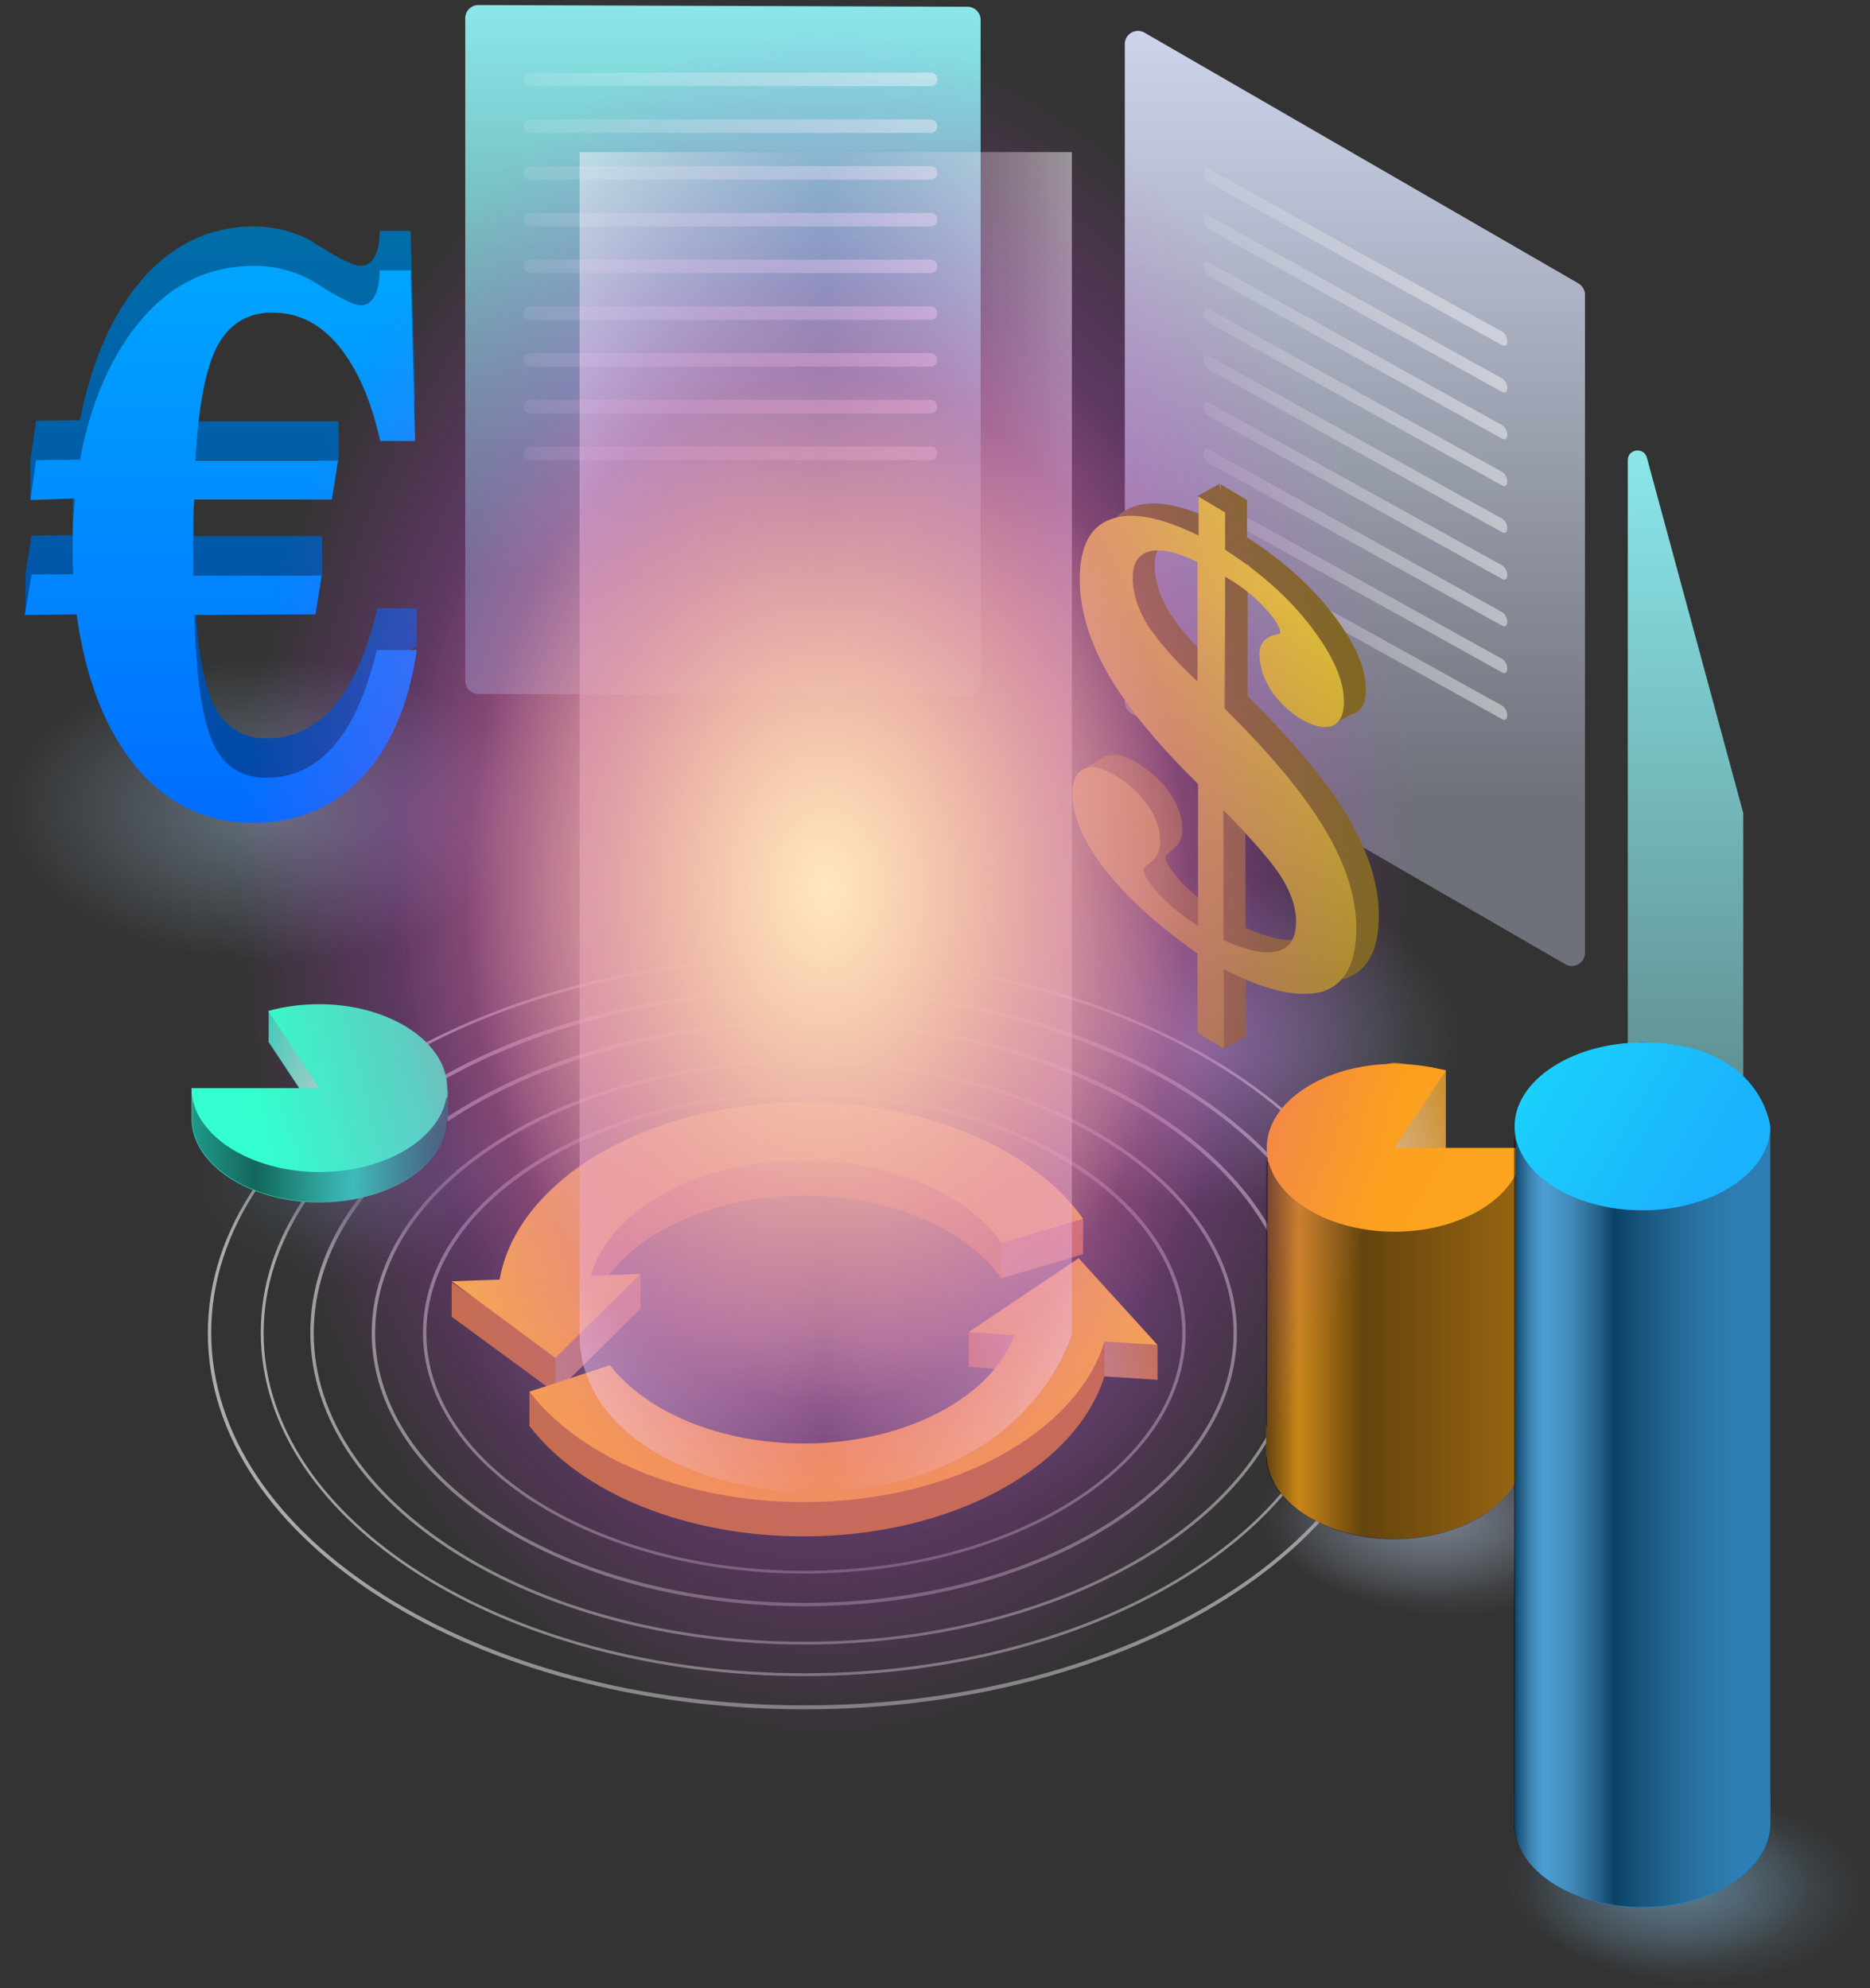 <?xml version="1.0" encoding="UTF-8"?> <svg xmlns="http://www.w3.org/2000/svg" width="332" height="353" viewBox="0 0 332 353" fill="none"><rect x="0" y="0" width="332" height="353" fill="#333333" stroke="none"/><path d="M277.9 171.2L200.9 126.7C200.2 126.3 199.7 125.5 199.7 124.7V7.8C199.7 6 201.7 4.9 203.2 5.8L280.2 50.3C280.9 50.7 281.4 51.5 281.4 52.3V169.2C281.4 171 279.4 172.1 277.9 171.2Z" fill="url(#paint0_linear_80_187)"></path><path opacity="0.5" d="M266.7 61.3L214.6 32.4C214.1 32.1 213.7 31.4 213.7 30.7C213.7 30 214.1 29.7 214.6 30L266.7 58.9C267.2 59.2 267.6 59.9 267.6 60.6C267.6 61.3 267.2 61.6 266.7 61.3Z" fill="url(#paint1_linear_80_187)"></path><path opacity="0.5" d="M266.7 69.6L214.6 40.7C214.1 40.4 213.7 39.7 213.7 39C213.7 38.3 214.1 38 214.6 38.3L266.7 67.2C267.2 67.5 267.6 68.2 267.6 68.9C267.6 69.6 267.2 69.9 266.7 69.6Z" fill="url(#paint2_linear_80_187)"></path><path opacity="0.5" d="M266.7 77.9L214.6 49C214.1 48.7 213.7 48 213.7 47.3C213.7 46.6 214.1 46.3 214.6 46.6L266.7 75.5C267.2 75.8 267.6 76.5 267.6 77.2C267.6 77.9 267.2 78.2 266.7 77.9Z" fill="url(#paint3_linear_80_187)"></path><path opacity="0.5" d="M266.7 86.2L214.6 57.3C214.1 57 213.7 56.3 213.7 55.6C213.7 54.9 214.1 54.6 214.6 54.9L266.7 83.8C267.2 84.1 267.6 84.8 267.6 85.5C267.6 86.2 267.2 86.5 266.7 86.2Z" fill="url(#paint4_linear_80_187)"></path><path opacity="0.5" d="M266.7 94.5L214.6 65.6C214.1 65.3 213.7 64.6 213.7 63.9C213.7 63.2 214.1 62.9 214.6 63.2L266.7 92.1C267.2 92.4 267.6 93.1 267.6 93.8C267.6 94.5 267.2 94.8 266.7 94.5Z" fill="url(#paint5_linear_80_187)"></path><path opacity="0.5" d="M266.7 102.8L214.6 73.9C214.1 73.6 213.7 72.9 213.7 72.2C213.7 71.5 214.1 71.2 214.6 71.5L266.7 100.4C267.2 100.7 267.6 101.4 267.6 102.1C267.6 102.8 267.2 103.1 266.7 102.8Z" fill="url(#paint6_linear_80_187)"></path><path opacity="0.5" d="M266.7 111.1L214.6 82.2C214.1 81.9 213.7 81.2 213.7 80.5C213.7 79.8 214.1 79.5 214.6 79.8L266.7 108.7C267.2 109 267.6 109.7 267.6 110.4C267.6 111.1 267.2 111.4 266.7 111.1Z" fill="url(#paint7_linear_80_187)"></path><path opacity="0.5" d="M266.7 119.4L214.6 90.5C214.1 90.2 213.7 89.5 213.7 88.8C213.7 88.1 214.1 87.8 214.6 88.1L266.7 117C267.2 117.3 267.6 118 267.6 118.7C267.6 119.4 267.2 119.7 266.7 119.4Z" fill="url(#paint8_linear_80_187)"></path><path opacity="0.5" d="M266.7 127.7L214.6 98.8C214.1 98.5 213.7 97.8 213.7 97.1C213.7 96.4 214.1 96.1 214.6 96.4L266.7 125.3C267.2 125.6 267.6 126.3 267.6 127C267.6 127.7 267.2 128 266.7 127.7Z" fill="url(#paint9_linear_80_187)"></path><path opacity="0.6" d="M260.3 185.1C260.3 201.3 239.3 214.4 213.5 214.2C187.6 214.1 166.7 200.8 166.7 184.6C166.7 168.4 187.7 155.3 213.5 155.5C239.3 155.6 260.3 168.9 260.3 185.1Z" fill="url(#paint10_radial_80_187)"></path><path d="M221.2 169.9V184L216.5 181.2V169.2C209.5 164.3 204 157.2 200.1 152.2C196.2 147.2 194.3 142.7 194.3 138.7C194.3 136.4 195 134.9 196.4 134.3C197.8 133.7 199.6 134.1 201.8 135.4C204.3 136.9 206.2 138.7 207.7 140.8C209.1 142.9 209.9 145 209.9 147.2C209.9 148.7 209.4 149.9 208.4 150.7C207.4 151.5 206.9 152 206.9 152C206.9 153 207.8 154.5 209.7 156.6C211.6 158.6 213.9 160.5 216.6 162.2V137C209.4 129.9 204.1 123.5 200.7 117.6C197.3 111.7 195.6 106.1 195.6 100.7C195.6 94.9 197.4 91.3 201.1 90C204.8 88.6 210 89.6 216.7 92.9V86L221.4 88.8V95.4C227.6 99.4 232.7 103.9 236.6 109C240.5 114.1 242.5 118.5 242.5 122.4C242.5 124.7 241.8 126.1 240.4 126.7C239 127.2 237.2 126.8 234.9 125.5C232.7 124.1 230.9 122.4 229.5 120.3C228.2 118.2 227.5 116.1 227.5 113.9C227.5 112.1 228.5 110.9 230.4 110.5C230.9 110.4 231.2 110.3 231.2 110.2C231.2 109.2 228.7 108.7 227 106.7C225.2 104.7 221.5 100.1 221.5 100.1V123.6C229.6 131.6 235.5 138.7 239.2 144.9C242.9 151.1 244.8 157 244.8 162.5C244.8 168.7 242.8 172.5 238.7 173.8C234.2 175 228.5 173.8 221.2 169.9ZM216.5 118.8V97.6C212.9 95.8 210 95.2 208 95.7C206 96.2 205 97.8 205 100.4C205 103.1 205.9 105.9 207.7 108.9C209.5 111.7 212.5 115.1 216.5 118.8ZM221.2 164.8C225.4 166.6 228.5 167.3 230.7 166.7C232.9 166.1 234 164.4 234 161.4C234 158.9 233.1 156.2 231.3 153.4C229.5 150.6 226.1 146.7 221.1 141.7V164.8H221.2Z" fill="#7A6A16"></path><path d="M240.6 126.5L236.7 128.6L238.4 118.8L240.6 126.5Z" fill="#7A6A16"></path><path d="M216.5 85.9L212.6 88.1L217.3 90.9L216.5 85.9Z" fill="#7A6A16"></path><path d="M196.3 134.2L192.6 136.5L202 139.9L196.3 134.2Z" fill="#7A6A16"></path><path d="M221.2 184L217.3 186.2L217.1 176.2L221.2 184Z" fill="#7A6A16"></path><path d="M217.3 172.1V186.2L212.6 183.4V169.3C205.6 164.4 200.1 159.4 196.2 154.4C192.3 149.4 190.4 144.9 190.4 140.9C190.4 138.6 191.1 137.1 192.5 136.5C193.9 135.9 195.7 136.3 197.9 137.6C200.4 139.1 202.3 140.9 203.8 143C205.2 145.1 206 147.2 206 149.4C206 150.9 205.5 152.1 204.5 152.9C203.5 153.7 203 154.2 203 154.2C203 155.2 203.9 156.7 205.8 158.8C207.7 160.8 210 162.7 212.7 164.4V139.2C205.5 132.1 200.2 125.7 196.8 119.8C193.4 113.9 191.7 108.3 191.7 102.9C191.7 97.1 193.5 93.5 197.2 92.2C200.9 90.8 206.1 91.8 212.8 95.1V88.2L217.5 91V97.6C223.7 101.6 228.8 106.1 232.7 111.2C236.6 116.3 238.6 120.7 238.6 124.6C238.6 126.9 237.9 128.3 236.5 128.9C235.1 129.4 233.3 129 231 127.7C228.8 126.3 227 124.6 225.6 122.5C224.3 120.4 223.6 118.3 223.6 116.1C223.6 114.3 224.6 113.1 226.5 112.7C227 112.6 227.3 112.5 227.3 112.4C227.3 111.4 226.4 109.9 224.6 108C222.8 106 220.7 104.3 218.2 102.8L217.5 102.4V125.9C225.6 133.9 231.5 141 235.2 147.2C238.9 153.4 240.8 159.3 240.8 164.8C240.8 171 238.8 174.8 234.7 176.1C230.4 177.2 224.7 175.9 217.3 172.1ZM212.6 121V99.8C209 98 206.1 97.4 204.1 97.9C202.1 98.4 201.1 100 201.1 102.6C201.1 105.3 202 108.1 203.8 111.1C205.7 113.9 208.6 117.3 212.6 121ZM217.3 167C221.5 168.8 224.6 169.5 226.8 168.9C229 168.3 230.1 166.6 230.1 163.6C230.1 161.1 229.2 158.4 227.4 155.6C225.6 152.8 222.2 148.9 217.2 143.9V167H217.3Z" fill="url(#paint11_linear_80_187)"></path><path opacity="0.5" d="M221.2 123.5L217.3 125.7L217.4 109.3L221.2 107.7V123.5Z" fill="url(#paint12_linear_80_187)"></path><path opacity="0.5" d="M221.2 164.8L217.3 167L217.4 150.6L221.2 148.9V164.8Z" fill="url(#paint13_linear_80_187)"></path><path opacity="0.5" d="M206.8 152L202.9 154.2C202.9 154.2 203.1 157.3 207.9 160.8C209.2 160.1 211.6 158.5 211.6 158.5C208.5 155.4 206.5 153 206.8 152Z" fill="url(#paint14_linear_80_187)"></path><path opacity="0.5" d="M221.2 174L217.3 172.1V179.3L221.2 177.5V174Z" fill="url(#paint15_linear_80_187)"></path><path opacity="0.5" d="M221.2 147.9L217.3 143.9V152.1L221.2 150.4V147.9Z" fill="url(#paint16_linear_80_187)"></path><path opacity="0.6" d="M94.5 144C94.5 159 73.5 171 47.7 170.9C21.8 170.8 0.9 158.5 0.9 143.6C0.9 128.6 21.9 116.6 47.7 116.7C73.5 116.8 94.5 129 94.5 144Z" fill="url(#paint17_radial_80_187)"></path><path d="M66.9 108.4C65.1 115.9 62.6 121.5 59.3 125.4C56 129.2 52 131.1 47.3 131.1C42.9 131.1 39.8 129 37.8 124.9C35.9 120.7 34.7 113.2 34.5 102.2L55.5 102.1L56.1 108.8L57.2 101.9V95.2H34.4V89.8C34.4 87.5 34.4 85.8 34.4 84.7C34.4 83.6 34.5 82.6 34.6 81.7H56.6L59 88.4L60.1 81.5V74.8H34.7C35.2 65.2 36.5 58.4 38.6 54.4C40.7 50.4 43.9 48.5 48.3 48.5C52.9 48.5 56.8 50.5 60.1 54.4C63.4 58.4 65.8 64 67.5 71.3H73.7L72.9 41H67.4C67.4 43 67.1 44.5 66.5 45.6C65.9 46.7 65.1 47.2 64 47.2C62.9 47.2 60.7 46.2 57.4 44.1C56.5 43.6 55.8 43.2 55.3 42.8C53.9 42 52.3 41.4 50.5 40.9C48.8 40.5 47 40.2 45.1 40.2C37.4 40.2 30.8 43.3 25.4 49.4C20 55.6 16.3 64 14.2 74.6L6.4 74.7L5.4 81.8V88.5L9.9 81.7L13.3 81.6C13.2 83 13.1 84.4 13 85.6C12.9 86.9 12.9 88.2 12.9 89.4C12.9 90.9 12.9 92 12.9 92.8C12.9 93.6 13 94.3 13 95L5.6 95.1L4.5 102V108.7L8.9 101.9L13.6 101.8C15.2 113.3 18.7 122.3 24.2 128.9C29.7 135.5 36.6 138.8 45 138.8C52.8 138.8 59.2 136.1 64.3 130.7C68 126.8 70.7 121.8 72.4 115.6L74 114.7V108H66.9V108.4Z" fill="url(#paint18_linear_80_187)"></path><path d="M5.6 102L13 101.9C13 101.2 12.9 100.4 12.9 99.7C12.9 98.9 12.9 97.8 12.9 96.3C12.9 95.1 12.9 93.8 13 92.5C13.1 91.2 13.2 89.9 13.3 88.5L5.4 88.8L6.4 81.7L14.2 81.6C16.2 71 20 62.6 25.4 56.4C30.8 50.2 37.4 47.2 45.1 47.2C46.9 47.2 48.7 47.4 50.5 47.9C52.2 48.3 53.8 49 55.3 49.8C55.9 50.1 56.6 50.6 57.4 51.1C60.7 53.1 62.9 54.2 64 54.2C65.1 54.2 65.9 53.7 66.5 52.6C67.1 51.5 67.4 50 67.4 48H72.9L73.7 78.3H67.5C65.9 71 63.4 65.4 60.1 61.4C56.8 57.4 52.9 55.5 48.3 55.5C44 55.5 40.7 57.5 38.6 61.4C36.5 65.4 35.2 72.2 34.7 81.8H60L58.9 88.7H34.5C34.4 89.6 34.4 90.6 34.3 91.7C34.3 92.8 34.3 94.5 34.3 96.8V102.2H57.1L56 109.1L34.5 109.2C34.8 120.2 35.9 127.7 37.8 131.9C39.7 136.1 42.9 138.1 47.3 138.1C52 138.1 56 136.2 59.3 132.4C62.6 128.6 65.1 122.9 66.9 115.4H74C72.6 125 69.4 132.6 64.3 138C59.2 143.4 52.8 146.1 45 146.1C36.6 146.1 29.7 142.8 24.2 136.2C18.7 129.6 15.2 120.6 13.6 109.1L4.4 109.2L5.6 102Z" fill="url(#paint19_linear_80_187)"></path><path d="M142.8 303.5C84.4 303.5 36.9 273.5 36.9 236.7C36.9 199.9 84.4 169.9 142.8 169.9C201.2 169.9 248.7 199.9 248.7 236.7C248.7 273.5 201.2 303.5 142.8 303.5ZM142.8 170.4C84.7 170.4 37.5 200.1 37.5 236.6C37.5 273.1 84.7 302.8 142.8 302.8C200.9 302.8 248.1 273.1 248.1 236.6C248.1 200.1 200.9 170.4 142.8 170.4ZM142.8 303.5C84.4 303.5 36.9 273.5 36.9 236.7C36.9 199.9 84.4 169.9 142.8 169.9C201.2 169.9 248.7 199.9 248.7 236.7C248.7 273.5 201.2 303.5 142.8 303.5ZM142.8 170.4C84.7 170.4 37.5 200.1 37.5 236.6C37.5 273.1 84.7 302.8 142.8 302.8C200.9 302.8 248.1 273.1 248.1 236.6C248.1 200.1 200.9 170.4 142.8 170.4ZM142.8 297.6C89.6 297.6 46.3 270.3 46.3 236.6C46.3 202.9 89.6 175.6 142.8 175.6C196 175.6 239.3 202.9 239.3 236.6C239.3 270.3 196 297.6 142.8 297.6ZM142.8 176.3C89.9 176.3 46.8 203.4 46.8 236.7C46.8 270 89.8 297.1 142.8 297.1C195.7 297.1 238.8 270 238.8 236.7C238.8 203.4 195.7 176.3 142.8 176.3ZM142.8 292C94.5 292 55.1 267.2 55.1 236.6C55.1 206.1 94.4 181.2 142.8 181.2C191.1 181.2 230.5 206 230.5 236.6C230.5 267.2 191.1 292 142.8 292ZM142.8 181.9C94.8 181.9 55.7 206.5 55.7 236.7C55.7 266.9 94.8 291.5 142.8 291.5C190.8 291.5 229.9 266.9 229.9 236.7C229.9 206.5 190.8 181.9 142.8 181.9ZM142.8 285.2C100.4 285.2 66 263.4 66 236.7C66 209.9 100.5 188.2 142.8 188.2C185.2 188.2 219.6 210 219.6 236.7C219.6 263.4 185.2 285.2 142.8 285.2ZM142.8 188.8C100.8 188.8 66.6 210.3 66.6 236.7C66.6 263.1 100.8 284.6 142.8 284.6C184.8 284.6 219 263.1 219 236.7C219 210.3 184.8 188.8 142.8 188.8ZM142.8 279.4C105.5 279.4 75.1 260.2 75.1 236.6C75.1 213 105.5 193.8 142.8 193.8C180.1 193.8 210.5 213 210.5 236.6C210.5 260.3 180.1 279.4 142.8 279.4ZM142.8 194.5C105.8 194.5 75.7 213.4 75.7 236.7C75.7 259.9 105.8 278.9 142.8 278.9C179.8 278.9 209.9 260 209.9 236.7C209.9 213.4 179.8 194.5 142.8 194.5Z" fill="url(#paint20_radial_80_187)"></path><path d="M306.1 254L289.1 191.3C289.1 191.2 289 191 289 190.9V81.7C289 79.7 291.9 79.3 292.4 81.3L309.4 144C309.4 144.1 309.5 144.3 309.5 144.4V253.6C309.4 255.6 306.6 256 306.1 254Z" fill="url(#paint21_linear_80_187)"></path><path d="M171.8 123.5L84.9 123.2C83.6 123.2 82.6 122.1 82.6 120.9V3.2C82.6 1.9 83.7 0.9 84.9 0.9L171.8 1.2C173.1 1.2 174.1 2.3 174.1 3.5V121.1C174.1 122.4 173.1 123.5 171.8 123.5Z" fill="url(#paint22_linear_80_187)"></path><path opacity="0.5" d="M165.2 15.3H94.2C93.5 15.3 93 14.8 93 14.1C93 13.4 93.5 12.9 94.2 12.9H165.2C165.9 12.9 166.4 13.4 166.4 14.1C166.5 14.7 165.9 15.3 165.2 15.3Z" fill="url(#paint23_linear_80_187)"></path><path opacity="0.5" d="M165.2 23.6H94.2C93.5 23.6 93 23.1 93 22.4C93 21.7 93.5 21.2 94.2 21.2H165.2C165.9 21.2 166.4 21.7 166.4 22.4C166.5 23 165.9 23.6 165.2 23.6Z" fill="url(#paint24_linear_80_187)"></path><path opacity="0.5" d="M165.2 31.9H94.2C93.5 31.9 93 31.4 93 30.7C93 30 93.5 29.5 94.2 29.5H165.2C165.9 29.5 166.4 30 166.4 30.7C166.5 31.3 165.9 31.9 165.2 31.9Z" fill="url(#paint25_linear_80_187)"></path><path opacity="0.5" d="M165.2 40.2H94.2C93.5 40.2 93 39.7 93 39C93 38.3 93.5 37.8 94.2 37.8H165.2C165.9 37.8 166.4 38.3 166.4 39C166.5 39.6 165.9 40.2 165.2 40.2Z" fill="url(#paint26_linear_80_187)"></path><path opacity="0.5" d="M165.2 48.5H94.2C93.5 48.5 93 48 93 47.3C93 46.6 93.5 46.1 94.2 46.1H165.2C165.9 46.1 166.4 46.6 166.4 47.3C166.5 47.9 165.9 48.5 165.2 48.5Z" fill="url(#paint27_linear_80_187)"></path><path opacity="0.5" d="M165.2 56.8H94.2C93.5 56.8 93 56.3 93 55.6C93 54.9 93.5 54.4 94.2 54.4H165.2C165.9 54.4 166.4 54.9 166.4 55.6C166.5 56.2 165.9 56.8 165.2 56.8Z" fill="url(#paint28_linear_80_187)"></path><path opacity="0.5" d="M165.2 65.1H94.2C93.5 65.1 93 64.6 93 63.9C93 63.2 93.5 62.7 94.2 62.7H165.2C165.9 62.7 166.4 63.2 166.4 63.9C166.5 64.5 165.9 65.1 165.2 65.1Z" fill="url(#paint29_linear_80_187)"></path><path opacity="0.5" d="M165.2 73.4H94.2C93.5 73.4 93 72.9 93 72.2C93 71.5 93.5 71 94.2 71H165.2C165.9 71 166.4 71.5 166.4 72.2C166.5 72.8 165.9 73.4 165.2 73.4Z" fill="url(#paint30_linear_80_187)"></path><path opacity="0.5" d="M165.2 81.7H94.2C93.5 81.7 93 81.2 93 80.5C93 79.8 93.5 79.3 94.2 79.3H165.2C165.9 79.3 166.4 79.8 166.4 80.5C166.5 81.1 165.9 81.7 165.2 81.7Z" fill="url(#paint31_linear_80_187)"></path><path opacity="0.3" d="M212.7 238.499C212.7 257.699 185 273.099 150.9 272.899C116.8 272.699 89.1 257.099 89.1 237.899C89.1 218.699 116.8 203.299 150.9 203.499C185 203.699 212.7 219.299 212.7 238.499Z" fill="url(#paint32_radial_80_187)"></path><path d="M98.6 247.299L113.7 232.4V226.299L104.9 232.799C108.2 221.099 123.9 212.299 142.8 212.299C157.8 212.299 171.6 218.1 177.8 227L192.3 222.7C192.3 221.2 192.3 216.6 192.3 216.6C192.3 216.6 161.6 202 142.8 202C114.9 202 91.8 215.8 88.7 233.5L80.2 227.7V233.799L98.6 247.299Z" fill="#C4772B"></path><path d="M205.5 245V238.9L191.5 229.7L172 236.6V242.7L180.099 243.3C175.999 254.3 160.8 262.5 142.7 262.5C128.1 262.5 114.899 257.2 108.299 248.6L93.999 247.1V253.2C103.3 265.3 122 272.8 142.7 272.8C169.1 272.8 191.099 260.5 196.099 244.3L205.5 245Z" fill="#C4772B"></path><path d="M177.8 226.799V220.699L192.3 216.299V222.499L177.8 226.799Z" fill="url(#paint33_linear_80_187)"></path><path d="M196.1 244.4V238.2L205.5 238.8V245L196.1 244.4Z" fill="url(#paint34_linear_80_187)"></path><path d="M180.2 243.3V237.1L172 236.6V242.7L180.2 243.3Z" fill="url(#paint35_linear_80_187)"></path><path d="M98.6 247.3V241.1L113.7 226.2V232.4L98.6 247.3Z" fill="url(#paint36_linear_80_187)"></path><path opacity="0.3" d="M193.099 235.4C193.099 252.8 167.899 266.9 136.799 266.7C105.699 266.6 80.499 252.3 80.499 234.8C80.499 217.4 105.699 203.3 136.799 203.5C167.899 203.7 193.099 217.9 193.099 235.4Z" fill="url(#paint37_radial_80_187)"></path><path d="M196.1 238.2C191.1 254.5 169 266.7 142.7 266.7C122 266.7 103.3 259.2 94 247.1L108.3 242.4C114.9 250.9 128.1 256.3 142.7 256.3C160.8 256.3 176 248.1 180.1 237.1L172 236.5L191.5 223.4L205.5 238.8L196.1 238.2ZM98.6 241.1L113.7 226.2L104.9 226.5C108.2 214.8 123.9 206 142.8 206C157.8 206 171.6 211.8 177.8 220.7L192.3 216.4C183.4 203.8 164 195.7 142.8 195.7C114.9 195.7 91.8 209.5 88.7 227.2L80.2 227.5L98.6 241.1Z" fill="url(#paint38_linear_80_187)"></path><path opacity="0.5" d="M190.3 237C174.8 278.5 102.9 269.6 102.9 237V27H190.3V237Z" fill="url(#paint39_linear_80_187)"></path><path d="M103.7 250.9V20.4" stroke="url(#paint40_linear_80_187)" stroke-width="0.774" stroke-miterlimit="10"></path><path d="M104.2 251.7V21.2" stroke="url(#paint41_linear_80_187)" stroke-width="0.774" stroke-miterlimit="10"></path><path d="M105.9 253.6V23.1" stroke="url(#paint42_linear_80_187)" stroke-width="0.774" stroke-miterlimit="10"></path><path d="M108.9 256.4V25.9" stroke="url(#paint43_linear_80_187)" stroke-width="0.774" stroke-miterlimit="10"></path><path d="M113.4 259.4V28.9" stroke="url(#paint44_linear_80_187)" stroke-width="0.774" stroke-miterlimit="10"></path><path d="M119.8 262.4V31.9" stroke="url(#paint45_linear_80_187)" stroke-width="0.774" stroke-miterlimit="10"></path><path d="M128.1 264.9V34.3" stroke="url(#paint46_linear_80_187)" stroke-width="0.774" stroke-miterlimit="10"></path><path d="M138.5 266.3V35.8" stroke="url(#paint47_linear_80_187)" stroke-width="0.774" stroke-miterlimit="10"></path><path d="M151.4 266.4V35.8" stroke="url(#paint48_linear_80_187)" stroke-width="0.774" stroke-miterlimit="10"></path><path d="M163.9 264.5V34" stroke="url(#paint49_linear_80_187)" stroke-width="0.774" stroke-miterlimit="10"></path><path d="M173.4 260.9V30.3" stroke="url(#paint50_linear_80_187)" stroke-width="0.774" stroke-miterlimit="10"></path><path d="M180.3 256.1V25.6" stroke="url(#paint51_linear_80_187)" stroke-width="0.774" stroke-miterlimit="10"></path><path d="M185 250.9V20.3" stroke="url(#paint52_linear_80_187)" stroke-width="0.774" stroke-miterlimit="10"></path><path d="M188 245.7V15.2" stroke="url(#paint53_linear_80_187)" stroke-width="0.774" stroke-miterlimit="10"></path><path d="M189.6 241.3V10.7" stroke="url(#paint54_linear_80_187)" stroke-width="0.774" stroke-miterlimit="10"></path><path d="M190.2 238.1V7.6" stroke="url(#paint55_linear_80_187)" stroke-width="0.774" stroke-miterlimit="10"></path><path d="M190.3 237V6.4" stroke="url(#paint56_linear_80_187)" stroke-width="0.774" stroke-miterlimit="10"></path><path opacity="0.5" d="M287.3 270.5C287.3 279.8 273.8 287.3 257.2 287.2C240.6 287.1 227.1 279.5 227.1 270.2C227.1 260.9 240.6 253.4 257.2 253.5C273.8 253.6 287.3 261.1 287.3 270.5Z" fill="url(#paint57_radial_80_187)"></path><path opacity="0.5" d="M277.8 268.9C277.8 277.4 265.5 284.2 250.4 284.1C235.3 284 223 277.1 223 268.6C223 260.1 235.3 253.3 250.4 253.4C265.6 253.5 277.8 260.5 277.8 268.9Z" fill="url(#paint58_radial_80_187)"></path><path d="M270.3 258.3C270.3 266.5 260 273.2 247.6 273.2C235.1 273.2 224.9 266.5 224.9 258.3C224.9 253.9 225.1 205.9 225.1 205.9C225.1 205.9 241.8 188.7 247.6 188.7C248.4 188.7 256.7 190 256.7 190V208.1L270.3 203.7V258.3Z" fill="#CA8719"></path><path d="M247.6 218.7V203.7L256.6 190.1V205.1L247.6 218.7Z" fill="url(#paint59_linear_80_187)"></path><path d="M270.3 252.9V258.3L262.1 264.1L270.3 252.9Z" fill="#CA8719"></path><path d="M224.8 253.1V258.5L233 264.3L224.8 253.1Z" fill="#CA8719"></path><path opacity="0.5" d="M266.2 210.2L251.2 209.799L247.6 209.7L229.6 209.299L224.8 206.1V258.2C224.8 258.3 224.8 258.3 224.8 258.4C224.8 266.6 235.1 273.299 247.5 273.299C260 273.299 270.2 266.6 270.2 258.4V204.5L268.3 207.2L266.2 210.2Z" fill="url(#paint60_linear_80_187)"></path><path d="M247.6 203.8H270.3C270.3 212 260 218.7 247.6 218.7C235.1 218.7 224.9 212 224.9 203.8C224.9 195.6 235.2 188.9 247.6 188.9C250.7 188.9 253.8 189.3 256.7 190.1L247.6 203.8Z" fill="url(#paint61_linear_80_187)"></path><path opacity="0.5" d="M331.4 335.9C331.4 345.2 317.9 352.7 301.3 352.6C284.7 352.5 271.2 344.9 271.2 335.6C271.2 326.3 284.7 318.8 301.3 318.9C317.9 319 331.4 326.6 331.4 335.9Z" fill="url(#paint62_radial_80_187)"></path><path opacity="0.5" d="M321.8 334.4C321.8 342.9 309.5 349.7 294.4 349.6C279.3 349.5 267 342.6 267 334.1C267 325.6 279.3 318.8 294.4 318.9C309.6 318.9 321.8 325.9 321.8 334.4Z" fill="url(#paint63_radial_80_187)"></path><path d="M314.3 323.8C314.3 332 304 338.7 291.6 338.7C279.1 338.7 268.9 332 268.9 323.8C268.9 319.4 269.1 202.2 269.1 202.2C269.1 202.2 285.8 185 291.6 185C292.4 185 300.7 186.3 300.7 186.3V204.4L314.3 200V323.8Z" fill="#1582CA"></path><path d="M291.6 215V200L300.7 186.3V201.4L291.6 215Z" fill="url(#paint64_linear_80_187)"></path><path d="M314.3 318.4V323.8L306.1 329.5L314.3 318.4Z" fill="#1582CA"></path><path d="M268.9 318.5V323.9L277 329.7L268.9 318.5Z" fill="#1582CA"></path><path opacity="0.5" d="M310.2 206.4L295.2 206L291.6 205.9L273.6 205.5L268.8 202.3V323.5C268.8 323.6 268.8 323.6 268.8 323.7C268.8 331.9 279.1 338.6 291.5 338.6C304 338.6 314.2 331.9 314.2 323.7V200.7L312.3 203.4L310.2 206.4Z" fill="url(#paint65_linear_80_187)"></path><path d="M314.3 200C314.3 208.2 304 214.9 291.6 214.9C279.1 214.9 268.9 208.2 268.9 200C268.9 191.8 279.2 185.1 291.6 185.1C312.7 185.1 314.3 200 314.3 200Z" fill="url(#paint66_linear_80_187)"></path><path opacity="0.5" d="M33.3 210.7C33.3 220 46.8 227.5 63.4 227.4C80 227.3 93.5 219.7 93.5 210.4C93.5 201.1 80 193.6 63.4 193.7C46.7 193.8 33.3 201.4 33.3 210.7Z" fill="url(#paint67_radial_80_187)"></path><path opacity="0.5" d="M36 206.6C36 215.1 48.3 221.9 63.4 221.8C78.5 221.7 90.8 214.8 90.8 206.3C90.8 197.8 78.5 191 63.4 191.1C48.2 191.1 36 198.1 36 206.6Z" fill="url(#paint68_radial_80_187)"></path><path d="M56.7 198.6H34C34 206.8 44.3 213.5 56.7 213.5C69.2 213.5 79.4 206.8 79.4 198.6C79.4 190.4 69.1 183.7 56.7 183.7C53.6 183.7 50.5 184.1 47.6 184.9L56.7 198.6Z" fill="#29CCB5"></path><path d="M47.7 179.5V184.9L53.3 188L47.7 179.5Z" fill="#29CCB5"></path><path d="M56.7 198.6V193.2L47.7 179.5V184.9L56.7 198.6Z" fill="url(#paint69_linear_80_187)"></path><path d="M34 193.2V198.6L42.2 204.3L34 193.2Z" fill="#29CCB5"></path><path d="M79.5 193.3V198.7L71.3 204.5L79.5 193.3Z" fill="#29CCB5"></path><path opacity="0.5" d="M35.999 196.3L37.999 199.1H53.099L38.099 199.4L35.999 196.3Z" fill="url(#paint70_linear_80_187)"></path><path opacity="0.5" d="M38.1 198.9L53.1 198.5H56.8L56.7 198.4L74.7 198L79.5 194.8V198.3C79.5 198.4 79.5 198.4 79.5 198.5C79.5 206.7 69.2 213.4 56.8 213.4C44.3 213.4 34.1 206.7 34.1 198.5V193.1L36 195.8L38.1 198.9Z" fill="url(#paint71_linear_80_187)"></path><path d="M56.7 193.2H34C34 201.4 44.3 208.1 56.7 208.1C69.2 208.1 79.4 201.4 79.4 193.2C79.4 185 69.1 178.3 56.7 178.3C53.6 178.3 50.5 178.7 47.6 179.5L56.7 193.2Z" fill="url(#paint72_linear_80_187)"></path><path d="M146.6 309.2C204.866 309.2 252.1 241.416 252.1 157.8C252.1 74.184 204.866 6.4 146.6 6.4C88.334 6.4 41.1 74.184 41.1 157.8C41.1 241.416 88.334 309.2 146.6 309.2Z" fill="url(#paint73_radial_80_187)"></path><path d="M146.6 268.1C189.071 268.1 223.5 218.717 223.5 157.8C223.5 96.883 189.071 47.5 146.6 47.5C104.129 47.5 69.7 96.883 69.7 157.8C69.7 218.717 104.129 268.1 146.6 268.1Z" fill="url(#paint74_radial_80_187)"></path><path d="M146.6 249.5C181.891 249.5 210.5 208.445 210.5 157.8C210.5 107.156 181.891 66.1 146.6 66.1C111.309 66.1 82.7 107.156 82.7 157.8C82.7 208.445 111.309 249.5 146.6 249.5Z" fill="url(#paint75_radial_80_187)"></path><defs><linearGradient id="paint0_linear_80_187" x1="240.513" y1="171.539" x2="240.513" y2="5.442" gradientUnits="userSpaceOnUse"><stop offset="0.176" stop-color="#DEE6FF" stop-opacity="0.346"></stop><stop offset="1" stop-color="#DEE6FF" stop-opacity="0.9"></stop></linearGradient><linearGradient id="paint1_linear_80_187" x1="213.726" y1="30.704" x2="267.623" y2="30.704" gradientUnits="userSpaceOnUse"><stop stop-color="white" stop-opacity="0.2"></stop><stop offset="1" stop-color="white" stop-opacity="0.9"></stop></linearGradient><linearGradient id="paint2_linear_80_187" x1="213.726" y1="39.003" x2="267.623" y2="39.003" gradientUnits="userSpaceOnUse"><stop stop-color="white" stop-opacity="0.2"></stop><stop offset="1" stop-color="white" stop-opacity="0.9"></stop></linearGradient><linearGradient id="paint3_linear_80_187" x1="213.726" y1="47.302" x2="267.623" y2="47.302" gradientUnits="userSpaceOnUse"><stop stop-color="white" stop-opacity="0.2"></stop><stop offset="1" stop-color="white" stop-opacity="0.9"></stop></linearGradient><linearGradient id="paint4_linear_80_187" x1="213.726" y1="55.601" x2="267.623" y2="55.601" gradientUnits="userSpaceOnUse"><stop stop-color="white" stop-opacity="0.2"></stop><stop offset="1" stop-color="white" stop-opacity="0.9"></stop></linearGradient><linearGradient id="paint5_linear_80_187" x1="213.726" y1="63.9" x2="267.623" y2="63.9" gradientUnits="userSpaceOnUse"><stop stop-color="white" stop-opacity="0.2"></stop><stop offset="1" stop-color="white" stop-opacity="0.9"></stop></linearGradient><linearGradient id="paint6_linear_80_187" x1="213.726" y1="72.199" x2="267.623" y2="72.199" gradientUnits="userSpaceOnUse"><stop stop-color="white" stop-opacity="0.2"></stop><stop offset="1" stop-color="white" stop-opacity="0.9"></stop></linearGradient><linearGradient id="paint7_linear_80_187" x1="213.726" y1="80.498" x2="267.623" y2="80.498" gradientUnits="userSpaceOnUse"><stop stop-color="white" stop-opacity="0.2"></stop><stop offset="1" stop-color="white" stop-opacity="0.9"></stop></linearGradient><linearGradient id="paint8_linear_80_187" x1="213.726" y1="88.797" x2="267.623" y2="88.797" gradientUnits="userSpaceOnUse"><stop stop-color="white" stop-opacity="0.2"></stop><stop offset="1" stop-color="white" stop-opacity="0.9"></stop></linearGradient><linearGradient id="paint9_linear_80_187" x1="213.726" y1="97.096" x2="267.623" y2="97.096" gradientUnits="userSpaceOnUse"><stop stop-color="white" stop-opacity="0.2"></stop><stop offset="1" stop-color="white" stop-opacity="0.9"></stop></linearGradient><radialGradient id="paint10_radial_80_187" cx="0" cy="0" r="1" gradientUnits="userSpaceOnUse" gradientTransform="translate(213.451 184.845) rotate(0.291) scale(46.808 29.365)"><stop stop-color="#839AAE"></stop><stop offset="1" stop-color="#839AAE" stop-opacity="0"></stop></radialGradient><linearGradient id="paint11_linear_80_187" x1="215.495" y1="186.205" x2="215.495" y2="88.09" gradientUnits="userSpaceOnUse"><stop stop-color="#9D881C"></stop><stop offset="0.833" stop-color="#E3CD24"></stop></linearGradient><linearGradient id="paint12_linear_80_187" x1="219.278" y1="125.69" x2="219.278" y2="107.664" gradientUnits="userSpaceOnUse"><stop stop-color="#7A6A16"></stop><stop offset="1" stop-color="#7A6A16" stop-opacity="0"></stop></linearGradient><linearGradient id="paint13_linear_80_187" x1="219.278" y1="166.967" x2="219.278" y2="148.941" gradientUnits="userSpaceOnUse"><stop stop-color="#7A6A16"></stop><stop offset="1" stop-color="#7A6A16" stop-opacity="0"></stop></linearGradient><linearGradient id="paint14_linear_80_187" x1="204.717" y1="152.347" x2="207.632" y2="157.396" gradientUnits="userSpaceOnUse"><stop stop-color="#7A6A16"></stop><stop offset="1" stop-color="#7A6A16" stop-opacity="0"></stop></linearGradient><linearGradient id="paint15_linear_80_187" x1="219.122" y1="172.79" x2="219.317" y2="178.06" gradientUnits="userSpaceOnUse"><stop stop-color="#7A6A16"></stop><stop offset="1" stop-color="#7A6A16" stop-opacity="0"></stop></linearGradient><linearGradient id="paint16_linear_80_187" x1="219.042" y1="144.726" x2="219.265" y2="150.733" gradientUnits="userSpaceOnUse"><stop stop-color="#7A6A16"></stop><stop offset="1" stop-color="#7A6A16" stop-opacity="0"></stop></linearGradient><radialGradient id="paint17_radial_80_187" cx="0" cy="0" r="1" gradientUnits="userSpaceOnUse" gradientTransform="translate(47.657 143.783) rotate(0.268) scale(46.819 27.104)"><stop stop-color="#839AAE"></stop><stop offset="1" stop-color="#839AAE" stop-opacity="0"></stop></radialGradient><linearGradient id="paint18_linear_80_187" x1="39.232" y1="139.094" x2="39.232" y2="40.4" gradientUnits="userSpaceOnUse"><stop stop-color="#0048A8"></stop><stop offset="1" stop-color="#006DA8"></stop></linearGradient><linearGradient id="paint19_linear_80_187" x1="39.232" y1="145.754" x2="39.232" y2="47.06" gradientUnits="userSpaceOnUse"><stop stop-color="#006DFF"></stop><stop offset="1" stop-color="#00A5FF"></stop></linearGradient><radialGradient id="paint20_radial_80_187" cx="0" cy="0" r="1" gradientUnits="userSpaceOnUse" gradientTransform="translate(147.774 233.457) scale(104.093 107.924)"><stop offset="0.018" stop-color="#BABABA" stop-opacity="0"></stop><stop offset="1" stop-color="#BABABA" stop-opacity="0.9"></stop></radialGradient><linearGradient id="paint21_linear_80_187" x1="299.222" y1="255.292" x2="299.222" y2="79.987" gradientUnits="userSpaceOnUse"><stop offset="0.176" stop-color="#94FBFF" stop-opacity="0.346"></stop><stop offset="1" stop-color="#94FBFF" stop-opacity="0.9"></stop></linearGradient><linearGradient id="paint22_linear_80_187" x1="128.304" y1="123.453" x2="128.304" y2="0.839" gradientUnits="userSpaceOnUse"><stop offset="0.176" stop-color="#94FBFF" stop-opacity="0.346"></stop><stop offset="1" stop-color="#94FBFF" stop-opacity="0.9"></stop></linearGradient><linearGradient id="paint23_linear_80_187" x1="92.968" y1="14.042" x2="166.455" y2="14.042" gradientUnits="userSpaceOnUse"><stop stop-color="white" stop-opacity="0.2"></stop><stop offset="1" stop-color="white" stop-opacity="0.9"></stop></linearGradient><linearGradient id="paint24_linear_80_187" x1="92.968" y1="22.341" x2="166.455" y2="22.341" gradientUnits="userSpaceOnUse"><stop stop-color="white" stop-opacity="0.2"></stop><stop offset="1" stop-color="white" stop-opacity="0.9"></stop></linearGradient><linearGradient id="paint25_linear_80_187" x1="92.968" y1="30.64" x2="166.455" y2="30.64" gradientUnits="userSpaceOnUse"><stop stop-color="white" stop-opacity="0.2"></stop><stop offset="1" stop-color="white" stop-opacity="0.9"></stop></linearGradient><linearGradient id="paint26_linear_80_187" x1="92.968" y1="38.939" x2="166.455" y2="38.939" gradientUnits="userSpaceOnUse"><stop stop-color="white" stop-opacity="0.2"></stop><stop offset="1" stop-color="white" stop-opacity="0.9"></stop></linearGradient><linearGradient id="paint27_linear_80_187" x1="92.968" y1="47.238" x2="166.455" y2="47.238" gradientUnits="userSpaceOnUse"><stop stop-color="white" stop-opacity="0.2"></stop><stop offset="1" stop-color="white" stop-opacity="0.9"></stop></linearGradient><linearGradient id="paint28_linear_80_187" x1="92.968" y1="55.537" x2="166.455" y2="55.537" gradientUnits="userSpaceOnUse"><stop stop-color="white" stop-opacity="0.2"></stop><stop offset="1" stop-color="white" stop-opacity="0.9"></stop></linearGradient><linearGradient id="paint29_linear_80_187" x1="92.968" y1="63.836" x2="166.455" y2="63.836" gradientUnits="userSpaceOnUse"><stop stop-color="white" stop-opacity="0.2"></stop><stop offset="1" stop-color="white" stop-opacity="0.9"></stop></linearGradient><linearGradient id="paint30_linear_80_187" x1="92.968" y1="72.135" x2="166.455" y2="72.135" gradientUnits="userSpaceOnUse"><stop stop-color="white" stop-opacity="0.2"></stop><stop offset="1" stop-color="white" stop-opacity="0.9"></stop></linearGradient><linearGradient id="paint31_linear_80_187" x1="92.968" y1="80.434" x2="166.455" y2="80.434" gradientUnits="userSpaceOnUse"><stop stop-color="white" stop-opacity="0.2"></stop><stop offset="1" stop-color="white" stop-opacity="0.9"></stop></linearGradient><radialGradient id="paint32_radial_80_187" cx="0" cy="0" r="1" gradientUnits="userSpaceOnUse" gradientTransform="translate(150.903 238.205) rotate(0.262) scale(61.796 34.694)"><stop stop-color="#6D94AD"></stop><stop offset="1" stop-color="#6D94AD" stop-opacity="0"></stop></radialGradient><linearGradient id="paint33_linear_80_187" x1="177.008" y1="223.955" x2="195.982" y2="218.326" gradientUnits="userSpaceOnUse"><stop stop-color="#BD9168"></stop><stop offset="1" stop-color="#BD9168" stop-opacity="0"></stop></linearGradient><linearGradient id="paint34_linear_80_187" x1="195.828" y1="243.081" x2="207.65" y2="239.574" gradientUnits="userSpaceOnUse"><stop stop-color="#BD9168"></stop><stop offset="1" stop-color="#BD9168" stop-opacity="0"></stop></linearGradient><linearGradient id="paint35_linear_80_187" x1="171.655" y1="241.225" x2="182.192" y2="238.099" gradientUnits="userSpaceOnUse"><stop stop-color="#BD9168" stop-opacity="0"></stop><stop offset="1" stop-color="#BD9168"></stop></linearGradient><linearGradient id="paint36_linear_80_187" x1="96.458" y1="239.613" x2="119.449" y2="232.793" gradientUnits="userSpaceOnUse"><stop stop-color="#BD9168"></stop><stop offset="1" stop-color="#BD9168" stop-opacity="0"></stop></linearGradient><radialGradient id="paint37_radial_80_187" cx="0" cy="0" r="1" gradientUnits="userSpaceOnUse" gradientTransform="translate(136.84 235.107) rotate(0.262) scale(56.278 31.596)"><stop stop-color="#6D94AD"></stop><stop offset="1" stop-color="#6D94AD" stop-opacity="0"></stop></radialGradient><linearGradient id="paint38_linear_80_187" x1="142.813" y1="266.734" x2="142.813" y2="195.595" gradientUnits="userSpaceOnUse"><stop offset="0.047" stop-color="#FFAD2B"></stop><stop offset="1" stop-color="#FFD52B"></stop></linearGradient><linearGradient id="paint39_linear_80_187" x1="102.924" y1="145.924" x2="190.338" y2="145.924" gradientUnits="userSpaceOnUse"><stop stop-color="white"></stop><stop offset="0.256" stop-color="#FFFAF2" stop-opacity="0.483"></stop><stop offset="0.495" stop-color="#FFF7EB" stop-opacity="0"></stop><stop offset="0.722" stop-color="#FFF9EF" stop-opacity="0.45"></stop><stop offset="0.94" stop-color="#FFFDFA" stop-opacity="0.88"></stop><stop offset="1" stop-color="white"></stop></linearGradient><linearGradient id="paint40_linear_80_187" x1="nan" y1="nan" x2="nan" y2="nan" gradientUnits="userSpaceOnUse"><stop stop-color="#FFF7EB" stop-opacity="0"></stop><stop offset="0.489" stop-color="white"></stop><stop offset="1" stop-color="white" stop-opacity="0"></stop></linearGradient><linearGradient id="paint41_linear_80_187" x1="nan" y1="nan" x2="nan" y2="nan" gradientUnits="userSpaceOnUse"><stop stop-color="#FFF7EB" stop-opacity="0"></stop><stop offset="0.489" stop-color="white"></stop><stop offset="1" stop-color="white" stop-opacity="0"></stop></linearGradient><linearGradient id="paint42_linear_80_187" x1="nan" y1="nan" x2="nan" y2="nan" gradientUnits="userSpaceOnUse"><stop stop-color="#FFF7EB" stop-opacity="0"></stop><stop offset="0.489" stop-color="white"></stop><stop offset="1" stop-color="white" stop-opacity="0"></stop></linearGradient><linearGradient id="paint43_linear_80_187" x1="nan" y1="nan" x2="nan" y2="nan" gradientUnits="userSpaceOnUse"><stop stop-color="#FFF7EB" stop-opacity="0"></stop><stop offset="0.489" stop-color="white"></stop><stop offset="1" stop-color="white" stop-opacity="0"></stop></linearGradient><linearGradient id="paint44_linear_80_187" x1="nan" y1="nan" x2="nan" y2="nan" gradientUnits="userSpaceOnUse"><stop stop-color="#FFF7EB" stop-opacity="0"></stop><stop offset="0.489" stop-color="white"></stop><stop offset="1" stop-color="white" stop-opacity="0"></stop></linearGradient><linearGradient id="paint45_linear_80_187" x1="nan" y1="nan" x2="nan" y2="nan" gradientUnits="userSpaceOnUse"><stop stop-color="#FFF7EB" stop-opacity="0"></stop><stop offset="0.489" stop-color="white"></stop><stop offset="1" stop-color="white" stop-opacity="0"></stop></linearGradient><linearGradient id="paint46_linear_80_187" x1="nan" y1="nan" x2="nan" y2="nan" gradientUnits="userSpaceOnUse"><stop stop-color="#FFF7EB" stop-opacity="0"></stop><stop offset="0.489" stop-color="white"></stop><stop offset="1" stop-color="white" stop-opacity="0"></stop></linearGradient><linearGradient id="paint47_linear_80_187" x1="nan" y1="nan" x2="nan" y2="nan" gradientUnits="userSpaceOnUse"><stop stop-color="#FFF7EB" stop-opacity="0"></stop><stop offset="0.489" stop-color="white"></stop><stop offset="1" stop-color="white" stop-opacity="0"></stop></linearGradient><linearGradient id="paint48_linear_80_187" x1="nan" y1="nan" x2="nan" y2="nan" gradientUnits="userSpaceOnUse"><stop stop-color="#FFF7EB" stop-opacity="0"></stop><stop offset="0.489" stop-color="white"></stop><stop offset="1" stop-color="white" stop-opacity="0"></stop></linearGradient><linearGradient id="paint49_linear_80_187" x1="nan" y1="nan" x2="nan" y2="nan" gradientUnits="userSpaceOnUse"><stop stop-color="#FFF7EB" stop-opacity="0"></stop><stop offset="0.489" stop-color="white"></stop><stop offset="1" stop-color="white" stop-opacity="0"></stop></linearGradient><linearGradient id="paint50_linear_80_187" x1="nan" y1="nan" x2="nan" y2="nan" gradientUnits="userSpaceOnUse"><stop stop-color="#FFF7EB" stop-opacity="0"></stop><stop offset="0.489" stop-color="white"></stop><stop offset="1" stop-color="white" stop-opacity="0"></stop></linearGradient><linearGradient id="paint51_linear_80_187" x1="nan" y1="nan" x2="nan" y2="nan" gradientUnits="userSpaceOnUse"><stop stop-color="#FFF7EB" stop-opacity="0"></stop><stop offset="0.489" stop-color="white"></stop><stop offset="1" stop-color="white" stop-opacity="0"></stop></linearGradient><linearGradient id="paint52_linear_80_187" x1="nan" y1="nan" x2="nan" y2="nan" gradientUnits="userSpaceOnUse"><stop stop-color="#FFF7EB" stop-opacity="0"></stop><stop offset="0.489" stop-color="white"></stop><stop offset="1" stop-color="white" stop-opacity="0"></stop></linearGradient><linearGradient id="paint53_linear_80_187" x1="nan" y1="nan" x2="nan" y2="nan" gradientUnits="userSpaceOnUse"><stop stop-color="#FFF7EB" stop-opacity="0"></stop><stop offset="0.489" stop-color="white"></stop><stop offset="1" stop-color="white" stop-opacity="0"></stop></linearGradient><linearGradient id="paint54_linear_80_187" x1="nan" y1="nan" x2="nan" y2="nan" gradientUnits="userSpaceOnUse"><stop stop-color="#FFF7EB" stop-opacity="0"></stop><stop offset="0.489" stop-color="white"></stop><stop offset="1" stop-color="white" stop-opacity="0"></stop></linearGradient><linearGradient id="paint55_linear_80_187" x1="nan" y1="nan" x2="nan" y2="nan" gradientUnits="userSpaceOnUse"><stop stop-color="#FFF7EB" stop-opacity="0"></stop><stop offset="0.489" stop-color="white"></stop><stop offset="1" stop-color="white" stop-opacity="0"></stop></linearGradient><linearGradient id="paint56_linear_80_187" x1="nan" y1="nan" x2="nan" y2="nan" gradientUnits="userSpaceOnUse"><stop stop-color="#FFF7EB" stop-opacity="0"></stop><stop offset="0.489" stop-color="white"></stop><stop offset="1" stop-color="white" stop-opacity="0"></stop></linearGradient><radialGradient id="paint57_radial_80_187" cx="0" cy="0" r="1" gradientUnits="userSpaceOnUse" gradientTransform="translate(257.277 270.326) rotate(0.262) scale(30.059 16.876)"><stop stop-color="#8F9BAD"></stop><stop offset="1" stop-color="#8F9BAD" stop-opacity="0"></stop></radialGradient><radialGradient id="paint58_radial_80_187" cx="0" cy="0" r="1" gradientUnits="userSpaceOnUse" gradientTransform="translate(250.436 268.819) rotate(0.262) scale(27.375 15.369)"><stop stop-color="#8F9BAD"></stop><stop offset="1" stop-color="#8F9BAD" stop-opacity="0"></stop></radialGradient><linearGradient id="paint59_linear_80_187" x1="244.103" y1="206.773" x2="263.03" y2="201.158" gradientUnits="userSpaceOnUse"><stop stop-color="#DBB893"></stop><stop offset="1" stop-color="#DBB893" stop-opacity="0"></stop></linearGradient><linearGradient id="paint60_linear_80_187" x1="224.827" y1="238.836" x2="270.277" y2="238.836" gradientUnits="userSpaceOnUse"><stop></stop><stop offset="0.127" stop-opacity="0"></stop><stop offset="0.377"></stop><stop offset="0.903" stop-opacity="0.574"></stop><stop offset="0.993" stop-opacity="0.5"></stop></linearGradient><linearGradient id="paint61_linear_80_187" x1="226.478" y1="191.714" x2="259.375" y2="211.337" gradientUnits="userSpaceOnUse"><stop stop-color="#FC991F"></stop><stop offset="1" stop-color="#FCA41F"></stop></linearGradient><radialGradient id="paint62_radial_80_187" cx="0" cy="0" r="1" gradientUnits="userSpaceOnUse" gradientTransform="translate(301.301 335.752) rotate(0.262) scale(30.059 16.876)"><stop stop-color="#6D94AD"></stop><stop offset="1" stop-color="#6D94AD" stop-opacity="0"></stop></radialGradient><radialGradient id="paint63_radial_80_187" cx="0" cy="0" r="1" gradientUnits="userSpaceOnUse" gradientTransform="translate(294.46 334.245) rotate(0.262) scale(27.375 15.369)"><stop stop-color="#6D94AD"></stop><stop offset="1" stop-color="#6D94AD" stop-opacity="0"></stop></radialGradient><linearGradient id="paint64_linear_80_187" x1="288.127" y1="203.035" x2="307.054" y2="197.42" gradientUnits="userSpaceOnUse"><stop stop-color="#8ED5DB"></stop><stop offset="1" stop-color="#8ED5DB" stop-opacity="0"></stop></linearGradient><linearGradient id="paint65_linear_80_187" x1="268.851" y1="269.68" x2="314.301" y2="269.68" gradientUnits="userSpaceOnUse"><stop></stop><stop offset="0.118" stop-color="#F0F0F0" stop-opacity="0.5"></stop><stop offset="0.391"></stop><stop offset="0.478" stop-color="#171717" stop-opacity="0.911"></stop><stop offset="0.753" stop-color="#595959" stop-opacity="0.631"></stop><stop offset="0.882" stop-color="#737373" stop-opacity="0.5"></stop></linearGradient><linearGradient id="paint66_linear_80_187" x1="270.74" y1="187.577" x2="303.637" y2="207.2" gradientUnits="userSpaceOnUse"><stop stop-color="#1AD3FC"></stop><stop offset="1" stop-color="#1AB2FC"></stop></linearGradient><radialGradient id="paint67_radial_80_187" cx="0" cy="0" r="1" gradientUnits="userSpaceOnUse" gradientTransform="translate(63.329 210.551) rotate(179.738) scale(30.059 16.876)"><stop stop-color="#47545E"></stop><stop offset="1" stop-color="#47545E" stop-opacity="0"></stop></radialGradient><radialGradient id="paint68_radial_80_187" cx="0" cy="0" r="1" gradientUnits="userSpaceOnUse" gradientTransform="translate(63.33 206.444) rotate(179.738) scale(27.375 15.369)"><stop stop-color="#47545E"></stop><stop offset="1" stop-color="#47545E" stop-opacity="0"></stop></radialGradient><linearGradient id="paint69_linear_80_187" x1="58.886" y1="191.031" x2="43.03" y2="186.327" gradientUnits="userSpaceOnUse"><stop stop-color="#A6DEC4"></stop><stop offset="1" stop-color="#A6DEC4" stop-opacity="0"></stop></linearGradient><linearGradient id="paint70_linear_80_187" x1="79.457" y1="197.886" x2="34.008" y2="197.886" gradientUnits="userSpaceOnUse"><stop></stop><stop offset="0.368" stop-opacity="0"></stop><stop offset="0.748"></stop><stop offset="0.993" stop-opacity="0.5"></stop></linearGradient><linearGradient id="paint71_linear_80_187" x1="79.458" y1="203.326" x2="34.008" y2="203.326" gradientUnits="userSpaceOnUse"><stop></stop><stop offset="0.368" stop-opacity="0"></stop><stop offset="0.748"></stop><stop offset="0.993" stop-opacity="0.5"></stop></linearGradient><linearGradient id="paint72_linear_80_187" x1="77.808" y1="181.101" x2="44.91" y2="200.723" gradientUnits="userSpaceOnUse"><stop stop-color="#33FFB2"></stop><stop offset="1" stop-color="#33FFD0"></stop></linearGradient><radialGradient id="paint73_radial_80_187" cx="0" cy="0" r="1" gradientUnits="userSpaceOnUse" gradientTransform="translate(146.631 157.838) scale(105.464 151.389)"><stop stop-color="#D146E3"></stop><stop offset="1" stop-color="#D146E3" stop-opacity="0"></stop></radialGradient><radialGradient id="paint74_radial_80_187" cx="0" cy="0" r="1" gradientUnits="userSpaceOnUse" gradientTransform="translate(146.631 157.838) scale(76.859 110.328)"><stop stop-color="#E3896B"></stop><stop offset="1" stop-color="#E3896B" stop-opacity="0"></stop></radialGradient><radialGradient id="paint75_radial_80_187" cx="0" cy="0" r="1" gradientUnits="userSpaceOnUse" gradientTransform="translate(146.631 157.838) scale(63.879 91.695)"><stop stop-color="#FFE7BF"></stop><stop offset="1" stop-color="#FFE7BF" stop-opacity="0"></stop></radialGradient></defs></svg> 